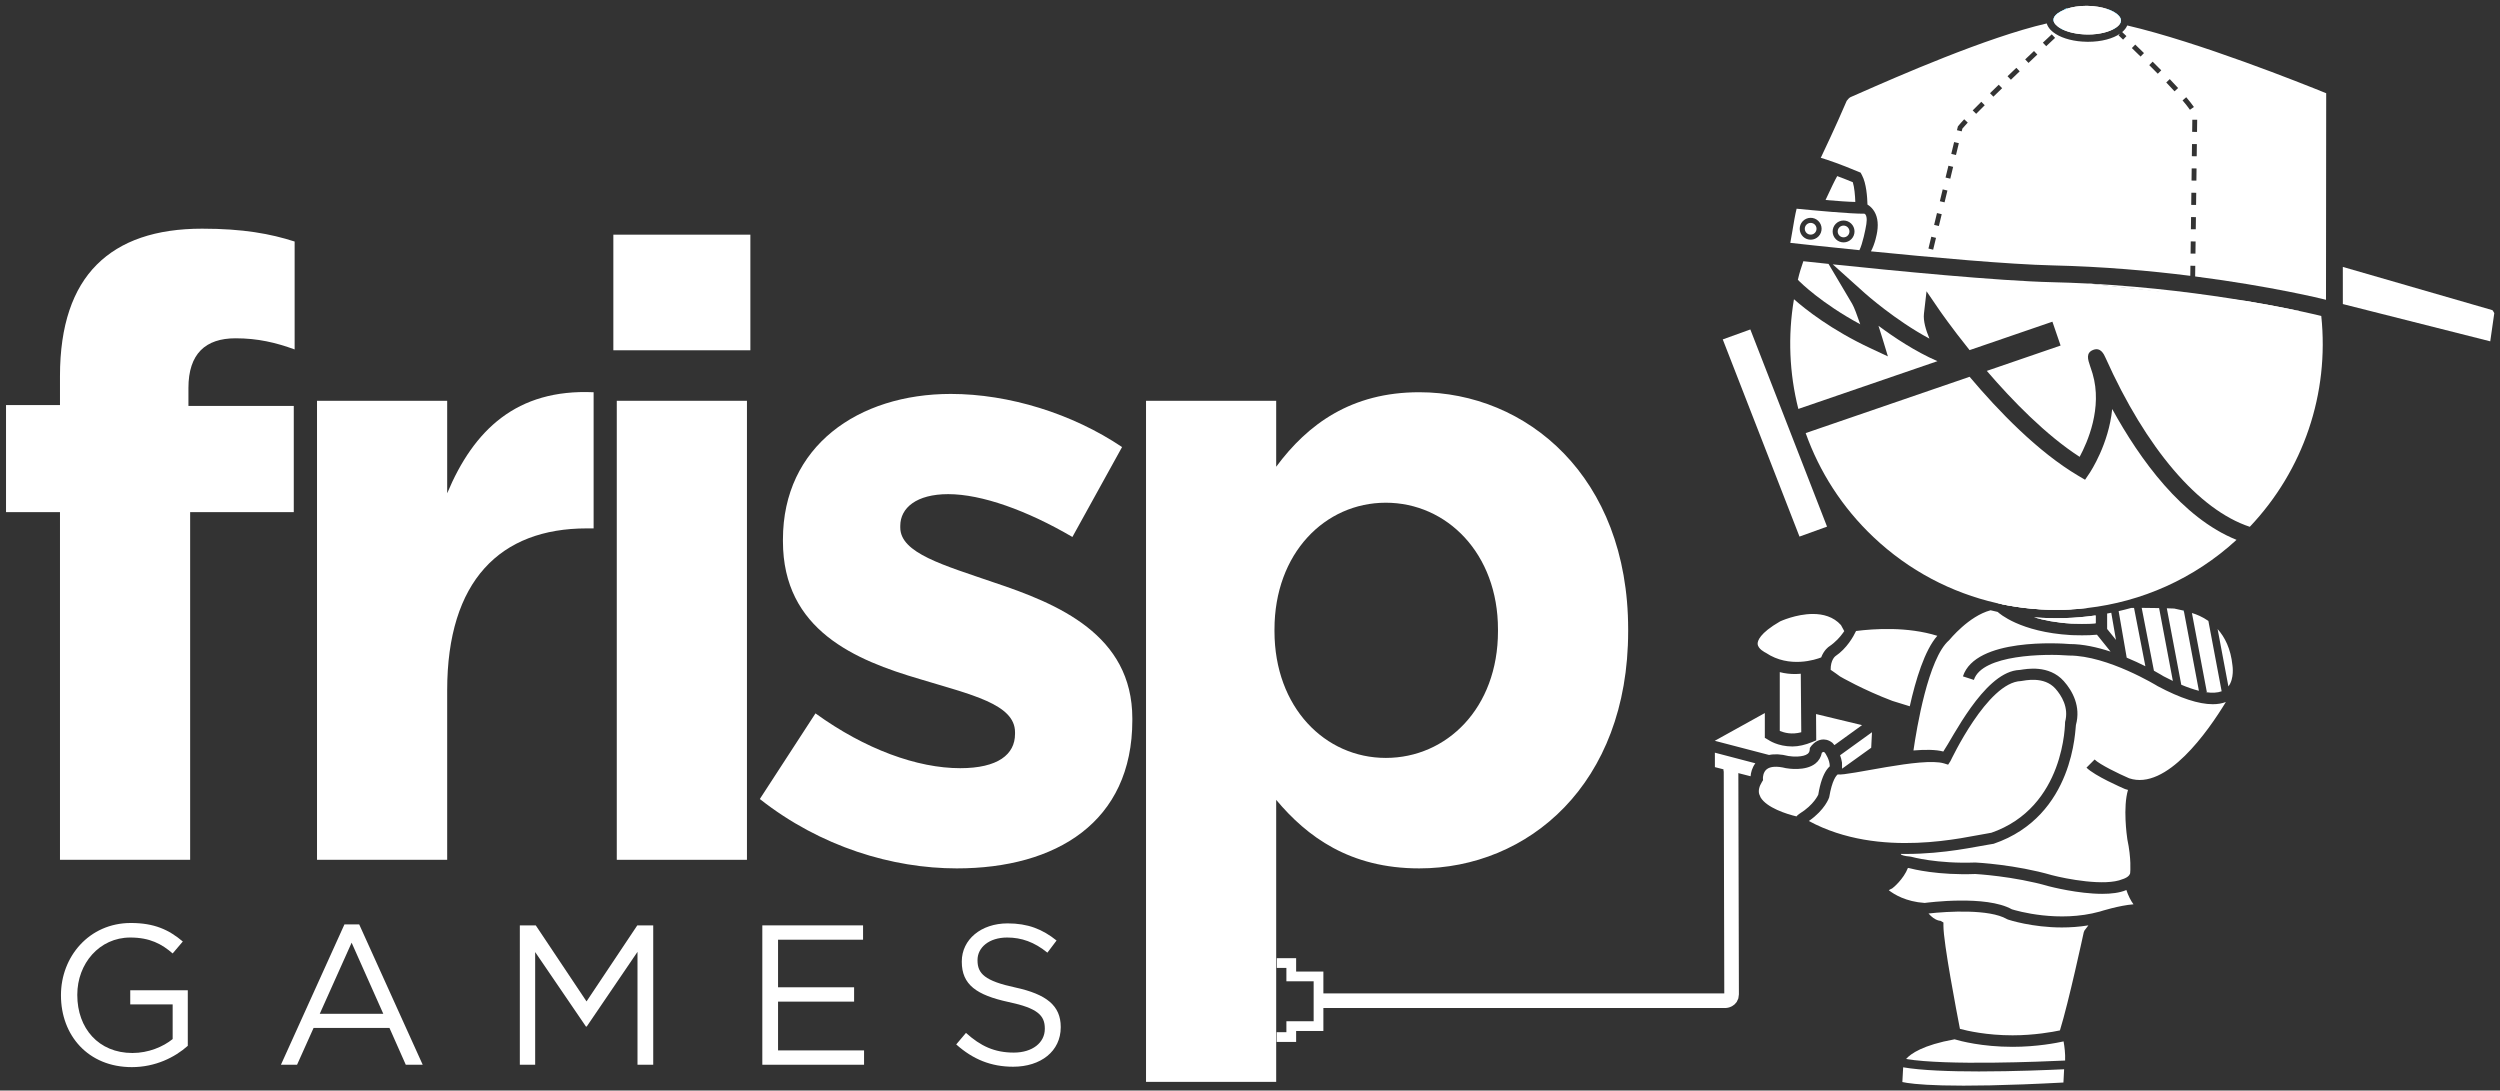 <?xml version="1.0" encoding="utf-8"?>
<!-- Generator: Adobe Illustrator 16.0.0, SVG Export Plug-In . SVG Version: 6.00 Build 0)  -->
<!DOCTYPE svg PUBLIC "-//W3C//DTD SVG 1.1//EN" "http://www.w3.org/Graphics/SVG/1.1/DTD/svg11.dtd">
<svg version="1.1" xmlns="http://www.w3.org/2000/svg" xmlns:xlink="http://www.w3.org/1999/xlink" x="0px" y="0px" width="1027px"
	 height="448px" viewBox="0 0 1027 448" enable-background="new 0 0 1027 448" xml:space="preserve">
<rect x="0" y="0" width="1027" height="448" fill="#333333" stroke="none"/>
<g id="Layer_3">
</g>
<g id="Layer_4">
	<line fill="none" stroke="#F1F2F2" stroke-width="6" stroke-miterlimit="10" x1="711.09" y1="316.83" x2="711.09" y2="315.94"/>
	<path fill="none" stroke="#FFFFFF" stroke-width="6" stroke-miterlimit="10" d="M711.11,315.5l0.229,93c0,2.44-2.51,2.6-2.51,2.6
		h-167.5"/>
	<path fill="#FFFFFF" d="M823.7,243.32l-0.681,1.14l-0.069,0.11l-0.53,0.89l-1.38,2.3l-0.37,0.08c0.58,0.141,1.17,0.271,1.75,0.38
		c0.83,0.181,1.65,0.34,2.48,0.49h0.01c8.72,1.6,17.58,2.14,26.399,1.61h0.011c2.04-0.12,4.069-0.29,6.1-0.54L823.7,243.32z
		 M835.57,253.59c3.979,1.19,9.06,2.2,15.39,2.58c1.37,0.07,6.64,0.19,9.91-0.13v-3.22C852.49,254.02,844,254.28,835.57,253.59z
		 M917.09,273.3c-0.7-6.83-3.14-11.58-6.1-14.88l4.439,23.561C917.93,278.75,917.12,273.48,917.09,273.3z M757.39,258.85v-0.01
		l-1.12-2.06c-3.119-3.48-7.399-4.561-11.539-4.561c-6.921,0-13.44,3.04-13.45,3.04c-8.5,4.9-9.29,8.09-9.24,9.23
		c0.09,2.109,3.04,3.51,3.42,3.72c9.61,6.44,20.59,2.7,22.68,1.86c1.16-3.09,3.12-4.4,3.221-4.46c2.76-1.86,4.62-4.03,5.739-5.61
		c0.19-0.27,0.36-0.51,0.521-0.74v-0.01L757.39,258.85z M749.6,309.15c-0.109-0.08-0.39-0.29-0.56-0.271
		c-0.05-0.04-0.43,0.19-0.63,0.37c-0.34,1.81-1.26,3.34-2.69,4.45c-4.09,3.18-11.14,2.03-12.1,1.859
		c-3.66-0.909-6.38-0.739-7.87,0.471c-1.48,1.2-1.54,3.29-1.54,3.62c0,0.02,0,0.04,0,0.04l0.05,0.81l-0.43,0.69
		c-1.15,1.859-1.54,3.5-1.16,4.979c-0.01,0.01,0,0.021,0.01,0.03l0.57,1.35c0,0.01,0,0.021,0.01,0.03c2.5,4.2,10.61,6.84,14.75,7.8
		c0.28-0.38,0.681-0.76,1.24-1.11c6.02-3.72,7.64-7.8,7.69-7.8c0.829-5.029,2.06-8.18,3.39-10.12c0.439-0.64,0.89-1.149,1.34-1.55
		C751.69,312.12,749.81,309.34,749.6,309.15z M756.72,315.78l4.9-3.521c0,0,0.01,0,0.02-0.01l7.051-5.07l0.319-6.38l-13.109,9.46
		c0.35,0.931,0.64,1.94,0.79,3.021 M844.35,282.88c-4.649-5.21-12.51-3.32-14.14-3.1c-13.79,0.46-28.79,32.609-28.96,32.87
		l-0.96,1.479l-1.67-0.52c-8.97-2.73-39.53,5.22-43.69,4.529c-0.51,0.38-2.29,2.19-3.5,9.4c-0.069,0.22-1.699,5.12-8.35,9.729
		c29.21,15.811,65.02,6.341,72.9,5.2c0.949-0.14,1.85-0.359,2.05-0.38l-0.21,0.09c30.699-10.54,30.47-45.449,30.52-45.62
		C849.97,290.62,846.83,285.67,844.35,282.88z M909,289.29c-5.78,0-13.31-2.46-22.58-7.39c-0.21-0.131-20.51-12.601-36.38-12.601
		c-9.74-0.79-35.76-0.49-39.17,10.01l-4.5-1.46c5.16-15.909,40.08-13.6,43.85-13.279c5.48,0,11.351,1.319,16.811,3.12l-5.601-6.95
		c-1.89,0.2-4.149,0.25-6.109,0.25c-2.551,0-4.59-0.101-4.63-0.101c-20.931-1.229-29.53-9.05-29.891-9.38l-0.14-0.13
		c-0.98-0.21-1.95-0.43-2.92-0.68c-0.01,0-0.01,0-0.01,0c-8.98,2.39-16.681,11.939-17.051,12.319
		c-8.6,7.381-13.35,36.431-14.63,45.271c4.84-0.4,9.23-0.38,12.26,0.44c3.87-5.641,16.351-31.41,30.04-33.391
		c0.57-0.09,1.141-0.13,1.65-0.16c2.35-0.35,11.69-2.229,17.82,4.641c3.58,4.02,7.06,10.41,4.97,18
		c-0.32,1.06-0.43,37.39-33.79,48.8c0,0-0.83,0.18-2.36,0.399c-4.52,0.66-17.659,3.78-33.649,3.78c-0.7,0-1.41-0.01-2.12-0.02
		c0.02,0.08,0.04,0.17,0.07,0.26c0.26,0.17,1.22,0.66,3.76,0.84l0.49,0.09c0.1,0.03,10.479,2.94,26.29,2.351
		c0.659,0.029,16.43,0.85,31.449,5.199c5.65,1.48,21.82,4.681,29.011,1.65c0.029-0.01,3.26-0.91,3.159-2.88
		c0.011-0.05,0.511-5.58-1.189-13.5c-0.22-1.5-1.84-13.18,0.27-20.29c-0.41-0.1-0.819-0.22-1.229-0.36
		c-1.26-0.55-12.44-5.409-15.82-8.79l3.34-3.35c2.07,2.06,9.9,5.87,14.181,7.72c15.319,5.16,32.43-19.3,39.739-31.34
		C912.81,288.99,911.01,289.29,909,289.29z M704.47,309.2l0.011,5.939l6.609,1.69l8.05,2.06c0.11-1.51,0.63-3.569,1.96-5.33
		L704.47,309.2z M746.03,293.33l0.08,10.8l-1.69,0.71c-2.74,1.16-5.65,1.811-8.08,1.811c-6.1,0-9.76-2.61-10.02-2.771l-1.33-0.77
		v-10.19l-20.57,11.4l22.3,5.819h0.011c2.26-0.47,4.92-0.33,7.949,0.431c1.79,0.319,6.08,0.52,7.9-0.891
		c0.53-0.42,0.8-0.949,0.85-1.72l0.051-0.69l0.399-0.569c0.08-0.12,0.53-0.75,1.28-1.391c0.76-0.63,1.82-1.29,3.149-1.479
		c1.091-0.16,2.771-0.05,4.5,1.36c0.051,0.04,0.351,0.359,0.761,0.909l11.359-8.21L746.03,293.33z M739.76,276.77
		c-0.79,0.07-1.63,0.12-2.5,0.12c-1.899,0-3.97-0.22-6.13-0.779v24.149c1.89,0.76,4.87,1.601,8.83,0.55L739.76,276.77z
		 M762.47,259.21c-1.06,2.24-3.76,7.15-8.5,10.35c-0.029,0.021-1.989,1.48-1.939,5.591c1.229,0.85,3.279,2.26,3.85,2.729
		c0.13,0.101,9.65,5.58,21.561,10.07c0,0,0,0,0.01,0l7.08,2.189c2.41-10.819,6.12-23.08,11.319-28.949
		C783.52,257.35,769.9,258.28,762.47,259.21z M873.52,365.63c-0.029,0.01-0.06,0.01-0.09,0.021c-2.649,1.13-6.14,1.54-9.85,1.54
		c-9.87,0-21.21-2.931-21.9-3.11c-14.51-4.2-30.22-5.03-30.22-5.04c-15.24,0.58-25.58-1.98-27.33-2.45
		c-0.12-0.01-0.24-0.02-0.36-0.03c-1.789,4.58-6.05,8.171-6.479,8.41c-0.61,0.271-1.06,0.521-1.38,0.73
		c2.16,1.7,7.01,4.71,14.75,5.229c1.03-0.14,25.21-3.33,35.81,2.61c2.08,0.65,19.21,5.62,36.11,0.94c0.35-0.11,7.97-2.54,13.86-2.99
		C875.4,370.16,874.21,367.79,873.52,365.63z M847.04,381c-12.24,0-21.63-3.07-22.18-3.25l-0.45-0.2
		c-7.101-4.16-24.3-3.18-32.18-2.28c2.76,3.12,4.899,2.98,4.92,3l1.21,0.69v1.38c0,7.05,5.479,35.61,6.779,42.311
		c2.99,0.81,10.971,2.659,21.62,2.659c8.92,0,16.55-1.399,19.46-2.02c3.561-11.43,9.721-39.99,9.78-40.29l0.28-0.71
		c0.609-0.771,1.149-1.49,1.63-2.15C854.15,380.75,850.48,381,847.04,381z M847.72,427.81c-2.689,0.601-10.96,2.23-20.96,2.23
		c-12.58,0-21.479-2.39-23.819-3.09c-13.04,2.35-18.051,5.93-19.931,8.09c16.561,2.75,55.94,1.07,65.34,0.63
		C848.47,432.88,848.1,429.95,847.72,427.81z M812.94,440.15c-11.771,0-23.62-0.4-31.12-1.7l-0.33,6.05
		c3.81,0.86,18.09,2.76,66.17,0.2l0.28-5.45C842.02,439.53,827.54,440.15,812.94,440.15z M907.2,255.07h-0.01
		c-2.431-1.7-4.86-2.69-6.75-3.25l6.13,32.47l-0.48,0.05c2.65,0.391,4.851,0.28,6.561-0.359L907.2,255.07z M897.15,251.13
		l-0.051-0.27l-0.22-0.051l-3.7-0.819c-1.05-0.04-2.06-0.07-3.05-0.11l5.94,31.41c2.64,1.11,5.06,1.94,7.239,2.479L897.15,251.13z
		 M886.96,249.8c-2.61-0.06-5-0.09-7.15-0.09l5.021,25.81v0.011h0.01c2.311,1.27,3.74,2.149,3.93,2.27
		c1.32,0.7,2.601,1.351,3.841,1.931L886.96,249.8z M876.66,249.73c-0.391,0-0.771,0-1.141,0.01c-1.72,0.479-3.439,0.92-5.18,1.31
		l3.311,19.12c2.85,1.18,5.449,2.41,7.67,3.521L876.66,249.73z M867.31,251.72c-0.569,0.11-1.13,0.221-1.699,0.32v6.34l3.63,4.5
		L867.31,251.72z"/>
	<polyline fill="none" stroke="#FFFFFF" stroke-width="4" stroke-miterlimit="10" points="524.452,426.023 530.452,426.023 
		530.452,421.525 541.646,421.525 541.646,401.115 530.452,401.115 530.452,395.619 524.503,395.619 	"/>
</g>
<g id="Layer_1">
	<path fill="#FFFFFF" d="M762.16,82.96c-2.96-0.06-7.62-0.4-12.23-0.8c2-4.36,4.101-8.68,4.801-9.82c2.239,0.83,4.5,1.72,6.399,2.51
		C761.77,76.89,762.08,80.31,762.16,82.96z"/>
	<path fill="#FFFFFF" d="M871.3,8.49c-0.01,0.43-0.17,0.87-0.45,1.3c-0.42,0.65-1.14,1.3-2.109,1.88c-2.37,1.43-6.25,2.5-10.94,2.5
		l-0.56-0.01c-4.09-0.06-7.9-0.94-10.48-2.34c-0.89-0.48-1.63-1.02-2.189-1.61c-0.391-0.41-0.67-0.81-0.83-1.22
		c-0.13-0.31-0.19-0.62-0.181-0.92c0.03-0.85,0.601-1.73,1.631-2.53l0.329-0.12l2.471-1.44l0.96-0.56l0.03,0.2
		c2.199-0.75,4.96-1.22,8.09-1.22l0.55,0.01c2.899,0.05,5.649,0.5,7.93,1.26c2.04,0.67,3.71,1.59,4.75,2.69
		C870.98,7.08,871.32,7.79,871.3,8.49z"/>
	<path fill="#FFFFFF" d="M945.66,127.99c-33.521-5.12-64.72-8.94-88.36-11.53c0.4,0.02,0.79,0.04,1.181,0.06h0.05
		c24.96,1.33,47.31,4.31,64,7.1c0.029,0,0.05,0.01,0.08,0.01C932.5,125.28,940.4,126.86,945.66,127.99z"/>
	<path fill="#FFFFFF" d="M1024.65,128.65l-1.66,11.57l-60.55-15.31l-0.011-15.26l61.471,17.77
		C1024.23,127.87,1024.51,128.34,1024.65,128.65z"/>
	<g>
		<path fill="#FFFFFF" d="M851.31,250.32c-8.819,0.529-17.68-0.011-26.399-1.61h-0.01c-0.83-0.15-1.65-0.31-2.48-0.49v-3.76
			l0.53,0.11l1.84,0.37L851.31,250.32z"/>
		<path fill="#FFFFFF" d="M860.87,252.82v3.22c-3.271,0.32-8.54,0.2-9.91,0.13c-6.33-0.38-11.41-1.39-15.39-2.58
			C844,254.28,852.49,254.02,860.87,252.82z"/>
	</g>
	<g>
		<path fill="#FFFFFF" d="M24.64,210.381H2.475v-43.969H24.64v-11.97c0-20.751,5.274-35.879,15.124-45.728
			c9.857-9.85,24.276-14.775,43.274-14.775c16.884,0,28.141,2.11,37.998,5.279v44.324c-7.743-2.816-15.128-4.571-24.278-4.571
			c-12.311,0-19.35,6.327-19.35,20.396v7.396h43.274v43.619H78.112v142.83H24.64V210.381z"/>
		<path fill="#FFFFFF" d="M130.23,164.644h53.472v37.995c10.905-26.027,28.495-42.921,60.158-41.507v55.929h-2.815
			c-35.529,0-57.343,21.467-57.343,66.494v69.656H130.23V164.644z"/>
		<path fill="#FFFFFF" d="M251.965,96.401h56.287v47.493h-56.287V96.401z M253.373,164.644h53.471v188.567h-53.471V164.644z"/>
		<path fill="#FFFFFF" d="M312.135,328.234l22.863-35.182c20.406,14.777,41.867,22.518,59.457,22.518
			c15.48,0,22.516-5.635,22.516-14.07v-0.707c0-11.607-18.297-15.48-39.053-21.809c-26.383-7.74-56.287-20.053-56.287-56.646v-0.695
			c0-38.352,30.959-59.816,68.953-59.816c23.924,0,49.957,8.094,70.361,21.82l-20.404,36.938
			c-18.645-10.912-37.291-17.592-51.012-17.592c-13.018,0-19.697,5.631-19.697,13.02v0.705c0,10.549,17.939,15.471,38.344,22.516
			c26.387,8.791,56.986,21.455,56.986,55.93v0.705c0,41.861-31.309,60.867-72.115,60.867
			C366.664,356.734,337.113,347.932,312.135,328.234z"/>
		<path fill="#FFFFFF" d="M470.787,164.644h53.471v27.097c13.016-17.59,30.959-30.609,58.752-30.609
			c43.975,0,85.838,34.474,85.838,97.447v0.705c0,62.967-41.162,97.451-85.838,97.451c-28.494,0-46.086-13.02-58.752-28.148v115.842
			h-53.471V164.644z M615.371,259.283v-0.705c0-31.312-21.105-52.064-46.082-52.064s-45.732,20.752-45.732,52.064v0.705
			c0,31.307,20.756,52.068,45.732,52.068S615.371,290.943,615.371,259.283z"/>
	</g>
	<g>
		<path fill="#FFFFFF" d="M25.045,408.932v-0.164c0-15.703,11.532-29.605,28.707-29.605c9.651,0,15.622,2.779,21.347,7.605
			l-4.171,4.908c-4.417-3.846-9.324-6.543-17.421-6.543c-12.677,0-21.755,10.713-21.755,23.473v0.162
			c0,13.66,8.751,23.801,22.655,23.801c6.543,0,12.596-2.535,16.521-5.725v-14.23H53.507v-5.809h23.637v22.82
			c-5.316,4.742-13.332,8.75-22.982,8.75C36.168,438.375,25.045,425.289,25.045,408.932z"/>
		<path fill="#FFFFFF" d="M141.503,379.734h6.052l26.09,57.66h-6.952l-6.707-15.131h-31.161l-6.789,15.131h-6.625L141.503,379.734z
			 M157.452,416.457l-13.004-29.199l-13.086,29.199H157.452z"/>
		<path fill="#FFFFFF" d="M213.551,380.143h6.543l20.855,31.242l20.855-31.242h6.543v57.252h-6.461v-46.373l-20.855,30.67h-0.327
			l-20.856-30.59v46.293h-6.297V380.143z"/>
		<path fill="#FFFFFF" d="M313.161,380.143h41.384v5.889h-34.923v19.547h31.243v5.889h-31.243v20.039h35.332v5.889h-41.793V380.143z
			"/>
		<path fill="#FFFFFF" d="M392.815,429.051l4.007-4.742c5.97,5.396,11.696,8.096,19.629,8.096c7.688,0,12.759-4.088,12.759-9.732
			v-0.164c0-5.314-2.863-8.342-14.885-10.877c-13.168-2.863-19.22-7.115-19.22-16.521v-0.162c0-8.998,7.933-15.623,18.811-15.623
			c8.343,0,14.313,2.373,20.12,7.035l-3.763,4.988c-5.316-4.334-10.632-6.215-16.521-6.215c-7.443,0-12.187,4.088-12.187,9.24v0.164
			c0,5.398,2.944,8.424,15.54,11.123c12.759,2.781,18.647,7.443,18.647,16.193v0.164c0,9.814-8.178,16.193-19.547,16.193
			C407.127,438.211,399.685,435.186,392.815,429.051z"/>
	</g>
	<g>
		<path fill="#FFFFFF" d="M764.19,133.22c-16.03-8.65-24.79-17.44-24.891-17.54l-0.737-0.743c0.72-3.17,1.218-4.498,2.247-7.627
			c2.771,0.3,6.28,0.67,10.351,1.1l9.72,16.42C761.67,126.17,762.95,129.59,764.19,133.22z"/>
		<path fill="#FFFFFF" d="M795.9,148.37l-57.141,19.62c-3.689-14.6-4.359-29.94-1.8-45.07c4.63,4.08,15.37,12.65,31.59,20.21l7,3.27
			l-2.24-7.4c-0.159-0.53-0.79-2.59-1.63-5.17C778.09,138.61,786.86,144.44,795.9,148.37z"/>
		<path fill="#FFFFFF" d="M918.77,221.77c-17.489,16.08-39.079,25.45-61.34,28.01h-0.01c-2.03,0.25-4.06,0.42-6.1,0.54h-0.011
			c-8.819,0.529-17.68-0.011-26.399-1.61h-0.01c-0.83-0.15-1.65-0.31-2.48-0.49c-0.58-0.109-1.17-0.239-1.75-0.38l-0.451-0.09
			l-0.169-0.04c-18.35-4.229-35.85-13.25-50.479-27.12c-12.771-12.09-22.141-26.77-27.801-42.68l67.341-23.13
			c11.819,14.02,28.069,30.88,44.63,40.65l2.8,1.65l1.82-2.69c0.43-0.64,7.909-11.92,9.33-26.37
			C879.07,188.75,896.38,212.76,918.77,221.77z"/>
		<path fill="#FFFFFF" d="M924.22,216.41c-21.02-6.91-42.609-32.2-59.279-69.45c-0.641-1.43-1.98-4.43-5.07-3.22
			c-3.09,1.21-2.17,3.96-1.271,6.6l0.431,1.3c0.21,0.62,0.41,1.23,0.59,1.83c4.17,14.09-2.11,28.28-5.311,34.2
			c-13.85-8.94-27.55-23.01-38.13-35.31l30.311-10.41l-3.36-9.8l-34.03,11.68c-7.569-9.43-12.35-16.37-12.46-16.54l-5.22-7.64
			l-1.06,9.19c-0.351,2.97,0.79,6.77,2.25,10.26c-14-7.49-26.311-18.47-26.46-18.6l-13.261-11.91c24.92,2.61,68.141,6.84,90.29,7.34
			c4.771,0.11,9.46,0.29,14.07,0.52c0.02,0,0.04,0,0.05,0.01c0.4,0.02,0.79,0.04,1.181,0.06h0.05l64,7.1
			c0.029,0,0.05,0.01,0.08,0.01c9.89,1.65,17.79,3.23,23.05,4.36h0.03c4.609,0.99,7.18,1.63,7.29,1.66l0.6,0.15
			C956.92,161.66,946.3,193.1,924.22,216.41z"/>
	</g>
	<path fill="#00AEEF" d="M871.3,8.49c-0.01,0.43-0.17,0.87-0.45,1.3c-2.13-0.47-4.18-0.86-6.13-1.19l0.83-4.93
		c2.04,0.67,3.71,1.59,4.75,2.69C870.98,7.08,871.32,7.79,871.3,8.49z"/>
	<path fill="#00AEEF" d="M849.54,8.01c-1.82,0.23-3.76,0.56-5.8,0.98c-0.13-0.31-0.19-0.62-0.181-0.92
		c0.03-0.85,0.601-1.73,1.631-2.53c0.72-0.57,1.659-1.1,2.8-1.56l0.96-0.56l0.03,0.2L849.54,8.01z"/>
	<path fill="#00AEEF" d="M897.15,251.13c-0.131-0.02-0.21-0.02-0.25-0.02l-0.021-0.301l0.22,0.051L897.15,251.13z"/>
	<path fill="none" stroke="#F1F2F2" stroke-miterlimit="10" d="M813.539,249.188"/>
	<path fill="#00AEEF" d="M747.97,64.83c0.03,0.01,0.061,0.02,0.09,0.02"/>
	<path fill="#00AEEF" d="M748.06,64.85l0.12-0.3c-0.02-0.01-0.04-0.02-0.06-0.02c-0.05,0.1-0.101,0.2-0.15,0.3 M749.79,65.29
		l-0.04,0.08c0.17,0.06,0.34,0.11,0.51,0.17C750.1,65.45,749.95,65.37,749.79,65.29z"/>
	<path fill="none" stroke="#00AEEF" stroke-width="0.25" stroke-miterlimit="10" stroke-dasharray="0.5" d="M758.692,86.883"/>
	<polygon fill="#FFFFFF" points="750.55,216.34 739.23,220.43 707.71,139.43 719.04,135.34 732.57,170.11 736.33,179.78 	"/>
	<g>
		<path fill="#FFFFFF" d="M742.065,92.319c-0.91,0.962-0.87,2.494,0.096,3.409c0.965,0.914,2.497,0.87,3.408-0.091
			c0.913-0.964,0.875-2.497-0.09-3.41C744.513,91.311,742.981,91.354,742.065,92.319z"/>
		<circle fill="#FFFFFF" cx="757.344" cy="95.082" r="2.412"/>
		<path fill="#FFFFFF" d="M765.9,87.79c-5.5,0.07-20.86-1.36-27.851-2.05c-0.64,2.53-1.2,5.94-1.71,9.02
			c-0.32,1.88-0.6,3.6-0.88,5.01c3.11,0.35,14.15,1.56,28.39,3c1.28-2.52,2.521-8.54,2.851-10.73
			C767.07,89.7,766.7,88.08,765.9,87.79z M747.08,97.068c-1.704,1.8-4.556,1.878-6.353,0.175c-1.801-1.706-1.877-4.557-0.173-6.356
			c1.709-1.803,4.559-1.88,6.358-0.175C748.712,92.414,748.788,95.265,747.08,97.068z M760.608,98.173
			c-1.705,1.801-4.559,1.877-6.356,0.173c-1.797-1.703-1.877-4.555-0.17-6.356c1.704-1.799,4.555-1.874,6.353-0.171
			C762.233,93.521,762.312,96.375,760.608,98.173z"/>
	</g>
	<path fill="none" stroke="#00AEEF" stroke-miterlimit="10" stroke-dasharray="2" d="M847.87,10.78c-0.36,0.34-0.73,0.68-1.11,1.04"
		/>
	<path fill="#FFFFFF" d="M748.06,64.85c0.551,0.17,1.12,0.34,1.69,0.52c0.17,0.06,0.34,0.11,0.51,0.17h0.01
		c5.32,1.74,11.32,4.23,12.95,4.92l1.13,0.47l0.57,1.08c1.771,3.29,2.16,8.98,2.24,12.03c0.76,0.46,1.56,1.1,2.26,2.02
		c1.74,2.26,2.32,5.33,1.74,9.1c-0.16,1.02-0.811,4.77-2.57,8.09c24.69,2.47,56.78,5.37,74.75,5.78
		c20.54,0.47,39.851,2.19,56.43,4.28h0.002l0.054-4.143l2,0.026l-0.058,4.376c0.001,0,0.001,0,0.001,0
		c31.422,4.05,52.571,9.29,52.901,9.38l0.85,0.22l0.08-84.87c-9.819-3.99-52.38-21.01-81.729-27.84c-0.41,0.98-1.12,1.9-2.08,2.71
		c0,0,0,0-0.001,0l1.755,1.67l-1.381,1.446l-1.861-1.772l0.688-0.725c-2.971,2.08-7.7,3.38-13.19,3.38c-0.2,0-0.399,0-0.609-0.01
		c-5.021-0.07-9.631-1.26-12.71-3.21c-0.801-0.5-1.5-1.06-2.08-1.66c-0.78-0.82-1.33-1.73-1.601-2.66
		c-24.8,5.72-61.88,22.04-76.89,28.65l-3.72,1.63c-0.49,0.22-1.19,0.99-1.57,1.53c-1.33,3.14-4.66,10.79-10.5,23.09
		c-0.05,0.1-0.101,0.2-0.15,0.3 M794.14,102.57l-1.939-0.47l1.17-4.86l1.939,0.47L794.14,102.57z M796.49,92.85l-1.95-0.47
		l1.17-4.86l1.95,0.47L796.49,92.85z M798.83,83.13l-1.94-0.47l1.17-4.86l1.94,0.47L798.83,83.13z M801.18,73.4l-1.949-0.46
		l1.18-4.86l1.939,0.46L801.18,73.4z M803.52,63.68l-1.939-0.47l1.17-4.86l1.94,0.47L803.52,63.68z M806.14,52.84l-0.27,1.12
		l-1.95-0.47l0.38-1.56l0.141-0.18c0.569-0.7,1.39-1.63,2.449-2.76l1.46,1.36C807.42,51.36,806.67,52.19,806.14,52.84z
		 M811.81,46.76l-1.43-1.4c1.09-1.11,2.28-2.3,3.54-3.55l1.41,1.42C814.07,44.48,812.89,45.66,811.81,46.76z M818.89,39.72
		l-1.399-1.43c1.16-1.14,2.37-2.31,3.59-3.49l1.4,1.43C821.25,37.42,820.05,38.59,818.89,39.72z M826.08,32.76l-1.39-1.44
		c1.199-1.15,2.409-2.31,3.619-3.46l1.381,1.44L826.08,32.76z M833.31,25.85l-1.369-1.45c1.22-1.16,2.439-2.31,3.63-3.44l1.37,1.45
		L833.31,25.85z M840.58,18.98l-1.37-1.45c1.271-1.19,2.49-2.34,3.65-3.43l1.37,1.46C843.07,16.65,841.84,17.79,840.58,18.98z
		 M879.35,23.235c-1.204-1.181-2.403-2.347-3.581-3.485l1.391-1.438c1.18,1.141,2.383,2.311,3.591,3.495L879.35,23.235z
		 M886.42,30.29c-1.151-1.173-2.328-2.358-3.518-3.542l1.412-1.417c1.193,1.19,2.376,2.38,3.533,3.558L886.42,30.29z
		 M893.296,37.514c-1.068-1.169-2.21-2.388-3.404-3.64l1.447-1.38c1.204,1.262,2.355,2.492,3.434,3.671L893.296,37.514z
		 M899.622,45.097c-0.746-1.067-1.767-2.366-3.035-3.861l1.525-1.294c1.309,1.542,2.368,2.891,3.148,4.009L899.622,45.097z
		 M901.89,104.194l-2-0.026l0.065-5l2,0.026L901.89,104.194z M902.02,94.195l-2-0.026l0.065-5l2,0.026L902.02,94.195z
		 M902.149,84.196l-2-0.026l0.065-5l2,0.026L902.149,84.196z M902.279,74.197l-2-0.026l0.065-5l2,0.026L902.279,74.197z
		 M902.409,64.198l-2-0.026l0.065-5l2,0.026L902.409,64.198z M902.539,54.198l-2-0.026l0.065-5l2,0.026L902.539,54.198z"/>
	<path fill="none" stroke="#00AEEF" stroke-miterlimit="10" stroke-dasharray="2" d="M868.74,11.67c-0.4-0.38-0.78-0.74-1.15-1.09"
		/>
	<g>
		<g>
			<path fill="#FFFFFF" d="M871.3,8.49c-0.01,0.43-0.17,0.87-0.45,1.3c-0.42,0.65-1.14,1.3-2.109,1.88
				c-2.37,1.43-6.25,2.5-10.94,2.5l-0.56-0.01c-4.09-0.06-7.9-0.94-10.48-2.34c-0.89-0.48-1.63-1.02-2.189-1.61
				c-0.391-0.41-0.67-0.81-0.83-1.22c-0.13-0.31-0.19-0.62-0.181-0.92c0.03-0.85,0.601-1.73,1.631-2.53
				c0.72-0.57,1.659-1.1,2.8-1.56l0.96-0.56l0.03,0.2c2.199-0.75,4.96-1.22,8.09-1.22l0.55,0.01c2.899,0.05,5.649,0.5,7.93,1.26
				c2.04,0.67,3.71,1.59,4.75,2.69C870.98,7.08,871.32,7.79,871.3,8.49z"/>
			<path fill="#00AEEF" d="M848.95,3.42l-0.96,0.56c0.31-0.13,0.64-0.25,0.99-0.36L848.95,3.42z"/>
		</g>
	</g>
</g>
</svg>
